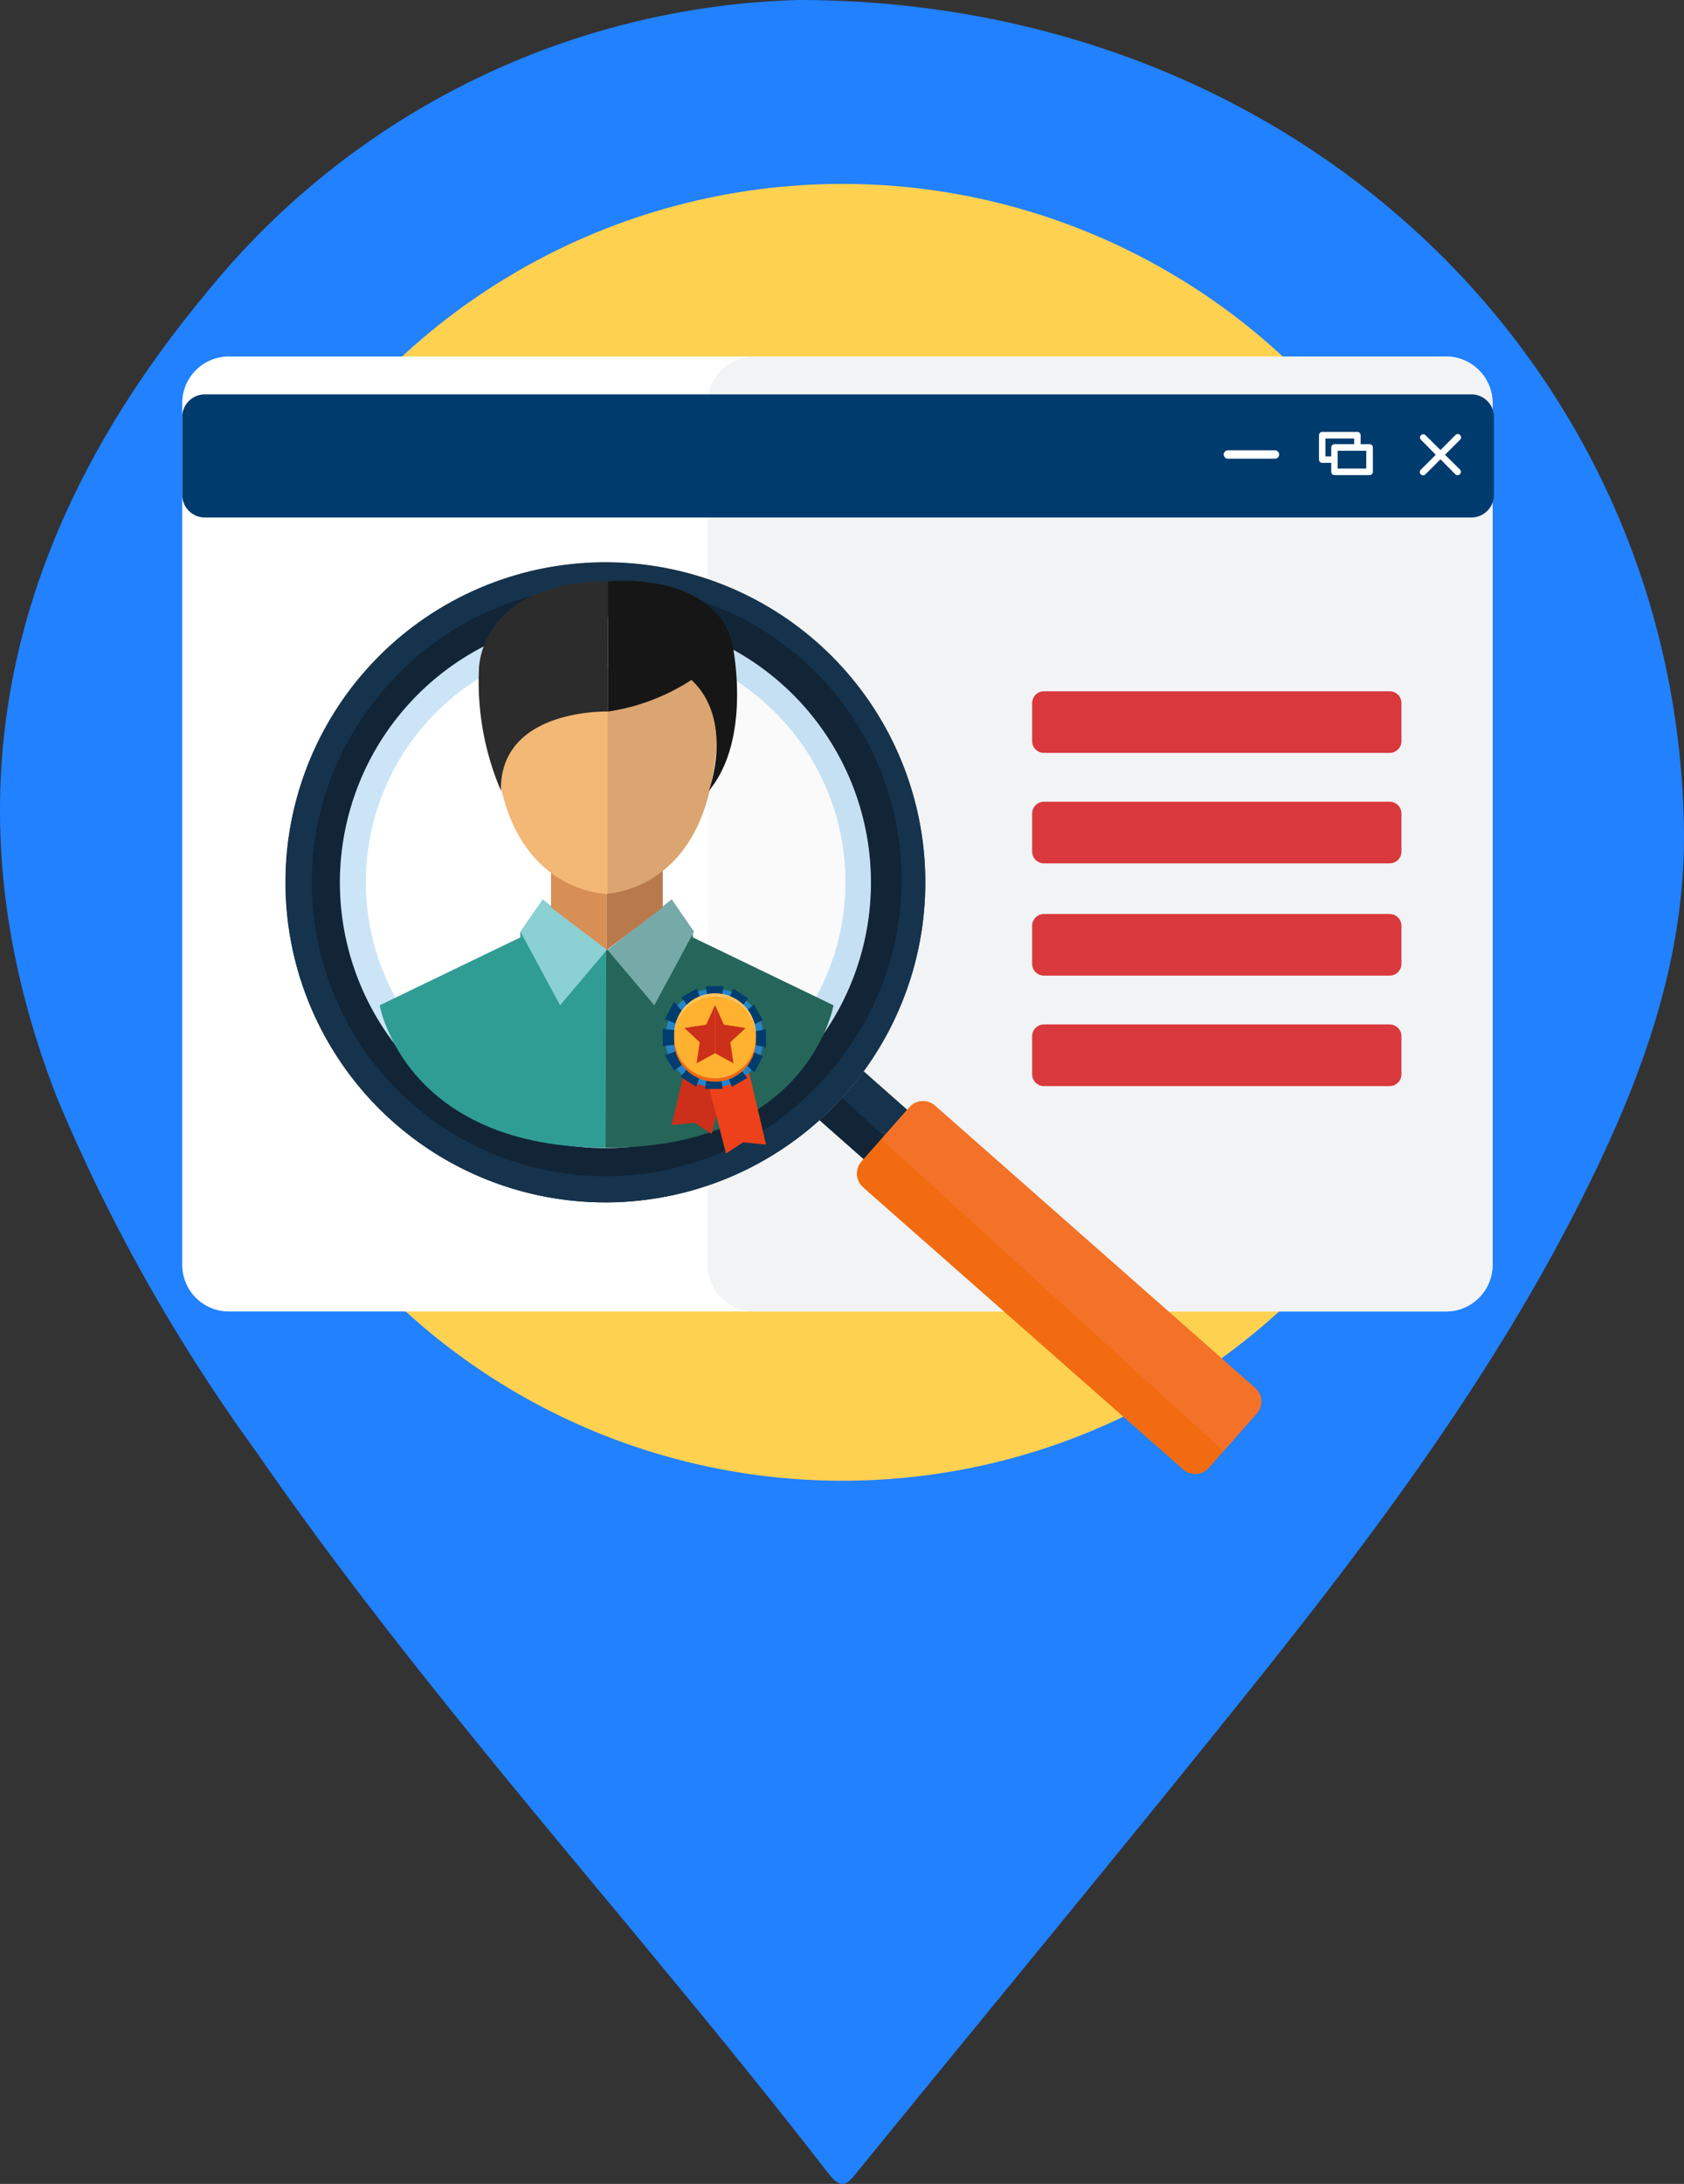 <svg xmlns="http://www.w3.org/2000/svg" width="71.51" height="92.701" viewBox="0 0 71.51 92.701">
  <rect x="0" y="0" width="71.51" height="92.701" fill="#333333" stroke="none"/>
  <g id="home-individual" transform="translate(0)">
    <g id="Group_343" data-name="Group 343" transform="translate(0)">
      <g id="Group_326" data-name="Group 326" transform="translate(0)">
        <path id="blue-bg" d="M664.738-479.824c21.362.02,37.237,15.613,37.594,35.068.093,5.1-1.455,9.781-3.6,14.305-3.858,8.148-9.2,15.324-14.8,22.315-5.493,6.857-11.1,13.621-16.647,20.437-.433.532-.675.918-1.291.122-7.976-10.316-16.875-19.9-24.306-30.65a74.15,74.15,0,0,1-8.415-14.935c-4.971-12.675-2.116-24.078,6.282-34.189A33.54,33.54,0,0,1,664.738-479.824Z" transform="translate(-630.826 479.824)" fill="#2181ff"/>
      </g>
      <circle id="Ellipse_15" data-name="Ellipse 15" cx="27.524" cy="27.524" r="27.524" transform="translate(8.249 7.806)" fill="#ffd151"/>
    </g>
    <g id="Group_250" data-name="Group 250" transform="translate(7.738 15.133)">
      <g id="Website_Interface" data-name="Website Interface">
        <path id="Path_152" data-name="Path 152" d="M3392.98,2078.979h51.693a1.979,1.979,0,0,1,1.975,1.975v36.586a1.979,1.979,0,0,1-1.975,1.975H3392.98a1.979,1.979,0,0,1-1.975-1.975v-36.586a1.979,1.979,0,0,1,1.975-1.975Z" transform="translate(-3391.005 -2078.979)" fill="#fff" fill-rule="evenodd"/>
        <path id="Path_153" data-name="Path 153" d="M3733.8,2078.979h29.38a1.98,1.98,0,0,1,1.976,1.975v36.586a1.979,1.979,0,0,1-1.976,1.975H3733.8a1.979,1.979,0,0,1-1.975-1.975v-36.586a1.979,1.979,0,0,1,1.975-1.975Z" transform="translate(-3709.513 -2078.979)" fill="#f2f3f4" fill-rule="evenodd"/>
        <path id="Path_154" data-name="Path 154" d="M3419.652,2103.54h53.857a.961.961,0,0,1,.919.988v3.249a.961.961,0,0,1-.919.988h-53.857a.962.962,0,0,1-.925-.988v-3.249a.962.962,0,0,1,.925-.988Z" transform="translate(-3418.727 -2101.932)" fill="#003b6d" fill-rule="evenodd"/>
        <path id="Path_155" data-name="Path 155" d="M4120.216,2140.18a.177.177,0,0,1,0-.354h2a.177.177,0,1,1,0,.354Z" transform="translate(-4075.813 -2135.843)" fill="#fff"/>
        <path id="Path_156" data-name="Path 156" d="M4247.209,2129.49a.137.137,0,0,1,.193-.194l.641.634.634-.634a.134.134,0,0,1,.2,0,.136.136,0,0,1,0,.194l-.641.64.641.634a.142.142,0,0,1-.2.2l-.634-.641-.641.641a.137.137,0,0,1-.193,0,.133.133,0,0,1,0-.2l.634-.634Z" transform="translate(-4194.612 -2125.96)" fill="#fff"/>
        <path id="Path_157" data-name="Path 157" d="M4181.948,2127.8h1.488a.141.141,0,0,1,.14.14v.38h.38a.141.141,0,0,1,.14.14v1.034a.14.14,0,0,1-.14.14h-1.494a.135.135,0,0,1-.134-.14v-.38h-.38a.137.137,0,0,1-.14-.14v-1.034a.142.142,0,0,1,.14-.14Zm1.354.521v-.24h-1.221v.761h.247v-.381a.136.136,0,0,1,.134-.14Zm.514.281H4182.6v.754h1.214Z" transform="translate(-4133.536 -2124.6)" fill="#fff"/>
        <path id="Path_158" data-name="Path 158" d="M3942.784,2296.024h14.693a.5.5,0,0,1,.494.494v1.628a.5.5,0,0,1-.494.494h-14.693a.5.5,0,0,1-.494-.494v-1.628a.5.5,0,0,1,.494-.494Z" transform="translate(-3906.198 -2281.814)" fill="#d9383d" fill-rule="evenodd"/>
        <path id="Path_159" data-name="Path 159" d="M3942.784,2367.644h14.693a.5.5,0,0,1,.494.494v1.628a.5.5,0,0,1-.494.494h-14.693a.5.5,0,0,1-.494-.494v-1.628a.5.5,0,0,1,.494-.494Z" transform="translate(-3906.198 -2348.745)" fill="#d9383d" fill-rule="evenodd"/>
        <path id="Path_160" data-name="Path 160" d="M3942.784,2440.434h14.693a.5.5,0,0,1,.494.494v1.628a.5.5,0,0,1-.494.494h-14.693a.5.5,0,0,1-.494-.494v-1.628a.5.5,0,0,1,.494-.494Z" transform="translate(-3906.198 -2416.77)" fill="#d9383d" fill-rule="evenodd"/>
        <path id="Path_161" data-name="Path 161" d="M3942.784,2512.052h14.693a.5.5,0,0,1,.494.494v1.628a.5.5,0,0,1-.494.494h-14.693a.5.5,0,0,1-.494-.494v-1.628a.5.5,0,0,1,.494-.494Z" transform="translate(-3906.198 -2483.699)" fill="#d9383d" fill-rule="evenodd"/>
      </g>
      <g id="Group_243" data-name="Group 243" transform="matrix(-0.407, -0.914, 0.914, -0.407, 19.063, 58.175)">
        <path id="Path_162" data-name="Path 162" d="M.535,5.2c-.388.174-.617.508-.507.742L.8,7.626c.107.233.5.28.891.1L12.824,2.644c.386-.176.611-.508.507-.742L12.557.214c-.106-.236-.5-.284-.888-.108Z" transform="translate(9.155 17.42)" fill="#fff"/>
        <path id="Path_163" data-name="Path 163" d="M.535,5.2c-.388.174-.617.508-.507.742L.8,7.626c.107.233.5.28.891.1L12.824,2.644c.386-.176.611-.508.507-.742L12.557.214c-.106-.236-.5-.284-.888-.108Z" transform="translate(9.155 17.42)" fill="#292929"/>
        <path id="Path_164" data-name="Path 164" d="M.535,5.2c-.388.174-.617.508-.507.742L.8,7.626c.107.233.5.28.891.1L12.824,2.644c.386-.176.611-.508.507-.742L12.557.214c-.106-.236-.5-.284-.888-.108Z" transform="translate(9.155 17.42)" fill="#16334d"/>
        <path id="Path_165" data-name="Path 165" d="M.028,5.937c-.11-.234.12-.568.507-.742L11.669.106c.384-.176.782-.128.888.108l.377.822L.3,6.531Z" transform="translate(9.155 17.42)" fill="#112537"/>
        <g id="Group_242" data-name="Group 242" transform="translate(21.905 2.308)" opacity="0.6">
          <path id="Path_166" data-name="Path 166" d="M6.586,1.024A11.265,11.265,0,1,1,1.02,15.951,11.263,11.263,0,0,1,6.586,1.024Z" transform="translate(0 0)" fill="#fff"/>
          <path id="Path_167" data-name="Path 167" d="M11.138,1.11a10.177,10.177,0,1,1-4.092.923,10.168,10.168,0,0,1,4.092-.923M11.124,0a11.268,11.268,0,1,0,10.4,6.592A11.225,11.225,0,0,0,11.124,0Z" transform="translate(0 0)" fill="#a8d3f1"/>
        </g>
        <path id="Path_168" data-name="Path 168" d="M.627,6.83a.443.443,0,0,0,.258-.369,6.041,6.041,0,0,1,3.5-5.021L4.4,1.435A6.037,6.037,0,0,1,7.389.9.443.443,0,1,0,7.46.022,6.928,6.928,0,0,0,4.028.629L4.014.636A6.928,6.928,0,0,0,0,6.392a.443.443,0,0,0,.626.438Z" transform="translate(24.905 4.982)" fill="#fff"/>
        <path id="Path_169" data-name="Path 169" d="M1.23,19.217A13.574,13.574,0,1,0,7.937,1.23,13.579,13.579,0,0,0,1.23,19.217Zm2.1-.958a11.267,11.267,0,1,1,14.931,5.565A11.266,11.266,0,0,1,3.327,18.26Z" transform="translate(19.598 0)" fill="#fff"/>
        <path id="Path_170" data-name="Path 170" d="M1.23,19.217A13.574,13.574,0,1,0,7.937,1.23,13.579,13.579,0,0,0,1.23,19.217Zm2.1-.958a11.267,11.267,0,1,1,14.931,5.565A11.266,11.266,0,0,1,3.327,18.26Z" transform="translate(19.598 0)" fill="#112537"/>
        <path id="Path_171" data-name="Path 171" d="M1.133,17.647A12.466,12.466,0,1,0,.792,8.114,12.486,12.486,0,0,0,1.133,17.647Zm-.259-9.5A12.374,12.374,0,0,1,23.729,7.33,12.377,12.377,0,1,1,1.212,17.611,12.3,12.3,0,0,1,.874,8.145Z" transform="translate(20.704 1.109)" fill="none"/>
        <path id="Path_172" data-name="Path 172" d="M6.586,1.024A11.268,11.268,0,1,1,1.02,15.951,11.225,11.225,0,0,1,6.586,1.024Z" transform="translate(21.905 2.309)" fill="none"/>
        <path id="Path_173" data-name="Path 173" d="M1.23,19.217A13.58,13.58,0,1,0,7.937,1.23,13.585,13.585,0,0,0,1.23,19.217ZM1.9,9.223A12.462,12.462,0,0,1,24.914,8.4,12.465,12.465,0,1,1,2.239,18.756,12.387,12.387,0,0,1,1.9,9.223Z" transform="translate(19.598 0)" fill="#16334d"/>
        <path id="Path_174" data-name="Path 174" d="M17.94.449l1.277,2.8a.768.768,0,0,1-.38,1.02l-.7.321L2.369,11.812a.769.769,0,0,1-1.02-.379L.07,8.632A.768.768,0,0,1,.452,7.613L16.32.342l.6-.273A.776.776,0,0,1,17.94.449Z" transform="translate(0 18.236)" fill="#f36b10"/>
        <path id="Path_175" data-name="Path 175" d="M18.373,2.66l-.7.321L1.9,10.2a.769.769,0,0,1-1.02-.379L0,7.884,18.005,0l.748,1.64A.768.768,0,0,1,18.373,2.66Z" transform="translate(0.464 19.848)" fill="#f4763a" opacity="0.6"/>
        <path id="Path_176" data-name="Path 176" d="M.06.136,0,.033.074,0Z" transform="translate(18.654 19.97)" fill="#3e3c3d"/>
      </g>
      <g id="Group_249" data-name="Group 249" transform="translate(8.385 9.516)">
        <g id="Group_244" data-name="Group 244" transform="translate(0 0)">
          <path id="Path_177" data-name="Path 177" d="M3512.075,2480.872l-5.974,2.882s1.042,6.08,9.675,6.045l-.027-8.4-3.674-.774Z" transform="translate(-3506.101 -2465.731)" fill="#309d94"/>
          <path id="Path_178" data-name="Path 178" d="M3676.878,2480.872l5.975,2.882s-1.042,6.08-9.676,6.045l.028-8.4,3.673-.774Z" transform="translate(-3663.582 -2465.731)" fill="#266559"/>
          <path id="Path_179" data-name="Path 179" d="M3611.074,2456.767l2.725,2.144-1.986,2.354-1.687-3.128Z" transform="translate(-3604.151 -2443.242)" fill="#8bd0d3"/>
          <path id="Path_180" data-name="Path 180" d="M3677.3,2456.767l-2.725,2.144,1.987,2.354,1.687-3.128Z" transform="translate(-3664.9 -2443.242)" fill="#75aaa9"/>
          <path id="Path_181" data-name="Path 181" d="M3674.095,2436.163v2.42l2.372-1.8V2435.2Z" transform="translate(-3664.447 -2422.913)" fill="#b8794d"/>
          <path id="Path_182" data-name="Path 182" d="M3635.181,2436.163v2.42l-2.371-1.8V2435.2Z" transform="translate(-3625.534 -2422.913)" fill="#d78f56"/>
          <path id="Path_183" data-name="Path 183" d="M3671.785,2279.487v9.331s3.321,0,4.428-4.112c0,0,2.267-7.8-4.428-5.429Z" transform="translate(-3662.27 -2275.521)" fill="#dba571"/>
          <path id="Path_184" data-name="Path 184" d="M3595.842,2279.487v9.331s-3.321,0-4.428-4.112c0,0-2.267-7.8,4.428-5.429Z" transform="translate(-3586.166 -2275.521)" fill="#f3b776"/>
          <path id="Path_185" data-name="Path 185" d="M3678.432,2225.464a8.9,8.9,0,0,1-3.547,1.344v-5.53s4.364-.461,5.26,2.544c0,0,.922,4.059-.975,6.352C3679.17,2230.173,3680.277,2227.2,3678.432,2225.464Z" transform="translate(-3665.192 -2221.252)" fill="#161616"/>
          <path id="Path_186" data-name="Path 186" d="M3584.891,2227.224s-4.6-.148-4.545,3.357a11.738,11.738,0,0,1-.933-5.14s-.042-3.7,5.479-3.748Z" transform="translate(-3575.198 -2221.669)" fill="#2c2c2c"/>
        </g>
        <g id="Group_248" data-name="Group 248" transform="translate(12.021 17.21)">
          <g id="Group_246" data-name="Group 246">
            <path id="Path_187" data-name="Path 187" d="M3724.434,2568.374l-.727,2.822-.726-.477-.973.1.753-3.222Z" transform="translate(-3721.63 -2564.92)" fill="#cc2f1a"/>
            <path id="Path_188" data-name="Path 188" d="M3749.538,2582.825l.726,2.821.726-.477.974.1-.754-3.222Z" transform="translate(-3747.579 -2578.54)" fill="#ec411b"/>
            <path id="Path_189" data-name="Path 189" d="M3721.523,2525a2.085,2.085,0,1,1-2.086-2.085A2.086,2.086,0,0,1,3721.523,2525Z" transform="translate(-3717.242 -2522.805)" fill="#2484c8"/>
            <g id="Group_245" data-name="Group 245">
              <path id="Path_190" data-name="Path 190" d="M3747.1,2520.931l.069.422.623-.014.083-.408Z" transform="translate(-3745.282 -2520.931)" fill="#003d6e"/>
              <path id="Path_191" data-name="Path 191" d="M3764.838,2522.745l-.152.415.526.332.276-.332Z" transform="translate(-3761.858 -2522.641)" fill="#003d6e"/>
              <path id="Path_192" data-name="Path 192" d="M3777.187,2534.544l-.339.291.339.552.387-.179Z" transform="translate(-3773.321 -2533.762)" fill="#003d6e"/>
              <path id="Path_193" data-name="Path 193" d="M3783.665,2552.729l-.494.1v.571l.494.1Z" transform="translate(-3779.28 -2550.903)" fill="#003d6e"/>
              <path id="Path_194" data-name="Path 194" d="M3777.574,2569.43l-.456-.2-.27.554.363.338Z" transform="translate(-3773.321 -2566.456)" fill="#003d6e"/>
              <path id="Path_195" data-name="Path 195" d="M3764.541,2583.181l-.27-.339-.546.3.159.422Z" transform="translate(-3760.951 -2579.287)" fill="#003d6e"/>
              <path id="Path_196" data-name="Path 196" d="M3747.373,2589.555l-.062-.449h-.609l-.075.449Z" transform="translate(-3744.834 -2585.191)" fill="#003d6e"/>
              <path id="Path_197" data-name="Path 197" d="M3729.332,2582.189l.173-.484-.525-.319-.3.381Z" transform="translate(-3727.915 -2577.915)" fill="#003d6e"/>
              <path id="Path_198" data-name="Path 198" d="M3717.384,2569.814l.394-.3-.3-.533-.491.18Z" transform="translate(-3716.899 -2566.225)" fill="#003d6e"/>
              <path id="Path_199" data-name="Path 199" d="M3715.426,2553.211l.539-.049v-.616l-.539-.062Z" transform="translate(-3715.426 -2550.672)" fill="#003d6e"/>
              <path id="Path_200" data-name="Path 200" d="M3716.989,2533.242l.443.18.3-.512-.353-.408Z" transform="translate(-3716.899 -2531.837)" fill="#003d6e"/>
              <path id="Path_201" data-name="Path 201" d="M3729.146,2523.118l.284.374.525-.332-.152-.415Z" transform="translate(-3728.358 -2522.641)" fill="#003d6e"/>
            </g>
            <path id="Path_202" data-name="Path 202" d="M3727.333,2527.9a1.736,1.736,0,1,1-1.736-1.737A1.736,1.736,0,0,1,3727.333,2527.9Z" transform="translate(-3723.377 -2525.858)" fill="#ffc460"/>
            <path id="Path_203" data-name="Path 203" d="M3727.333,2532.831a1.736,1.736,0,1,1-1.736-1.736A1.736,1.736,0,0,1,3727.333,2532.831Z" transform="translate(-3723.377 -2530.511)" fill="#f16817"/>
            <path id="Path_204" data-name="Path 204" d="M3727.333,2530.313a1.736,1.736,0,1,1-1.736-1.736A1.736,1.736,0,0,1,3727.333,2530.313Z" transform="translate(-3723.377 -2528.137)" fill="#ffb12f"/>
          </g>
          <g id="Group_247" data-name="Group 247" transform="translate(0.918 0.797)">
            <path id="Path_205" data-name="Path 205" d="M3732.721,2534.815l-.374.838-.927.142.651.606-.134.892.785-.428Z" transform="translate(-3731.419 -2534.815)" fill="#cc2f1a"/>
            <path id="Path_206" data-name="Path 206" d="M3754.087,2534.815l.374.838.927.142-.651.606.134.892-.784-.428Z" transform="translate(-3752.786 -2534.815)" fill="#cc2f1a"/>
          </g>
        </g>
      </g>
    </g>
  </g>
</svg>
